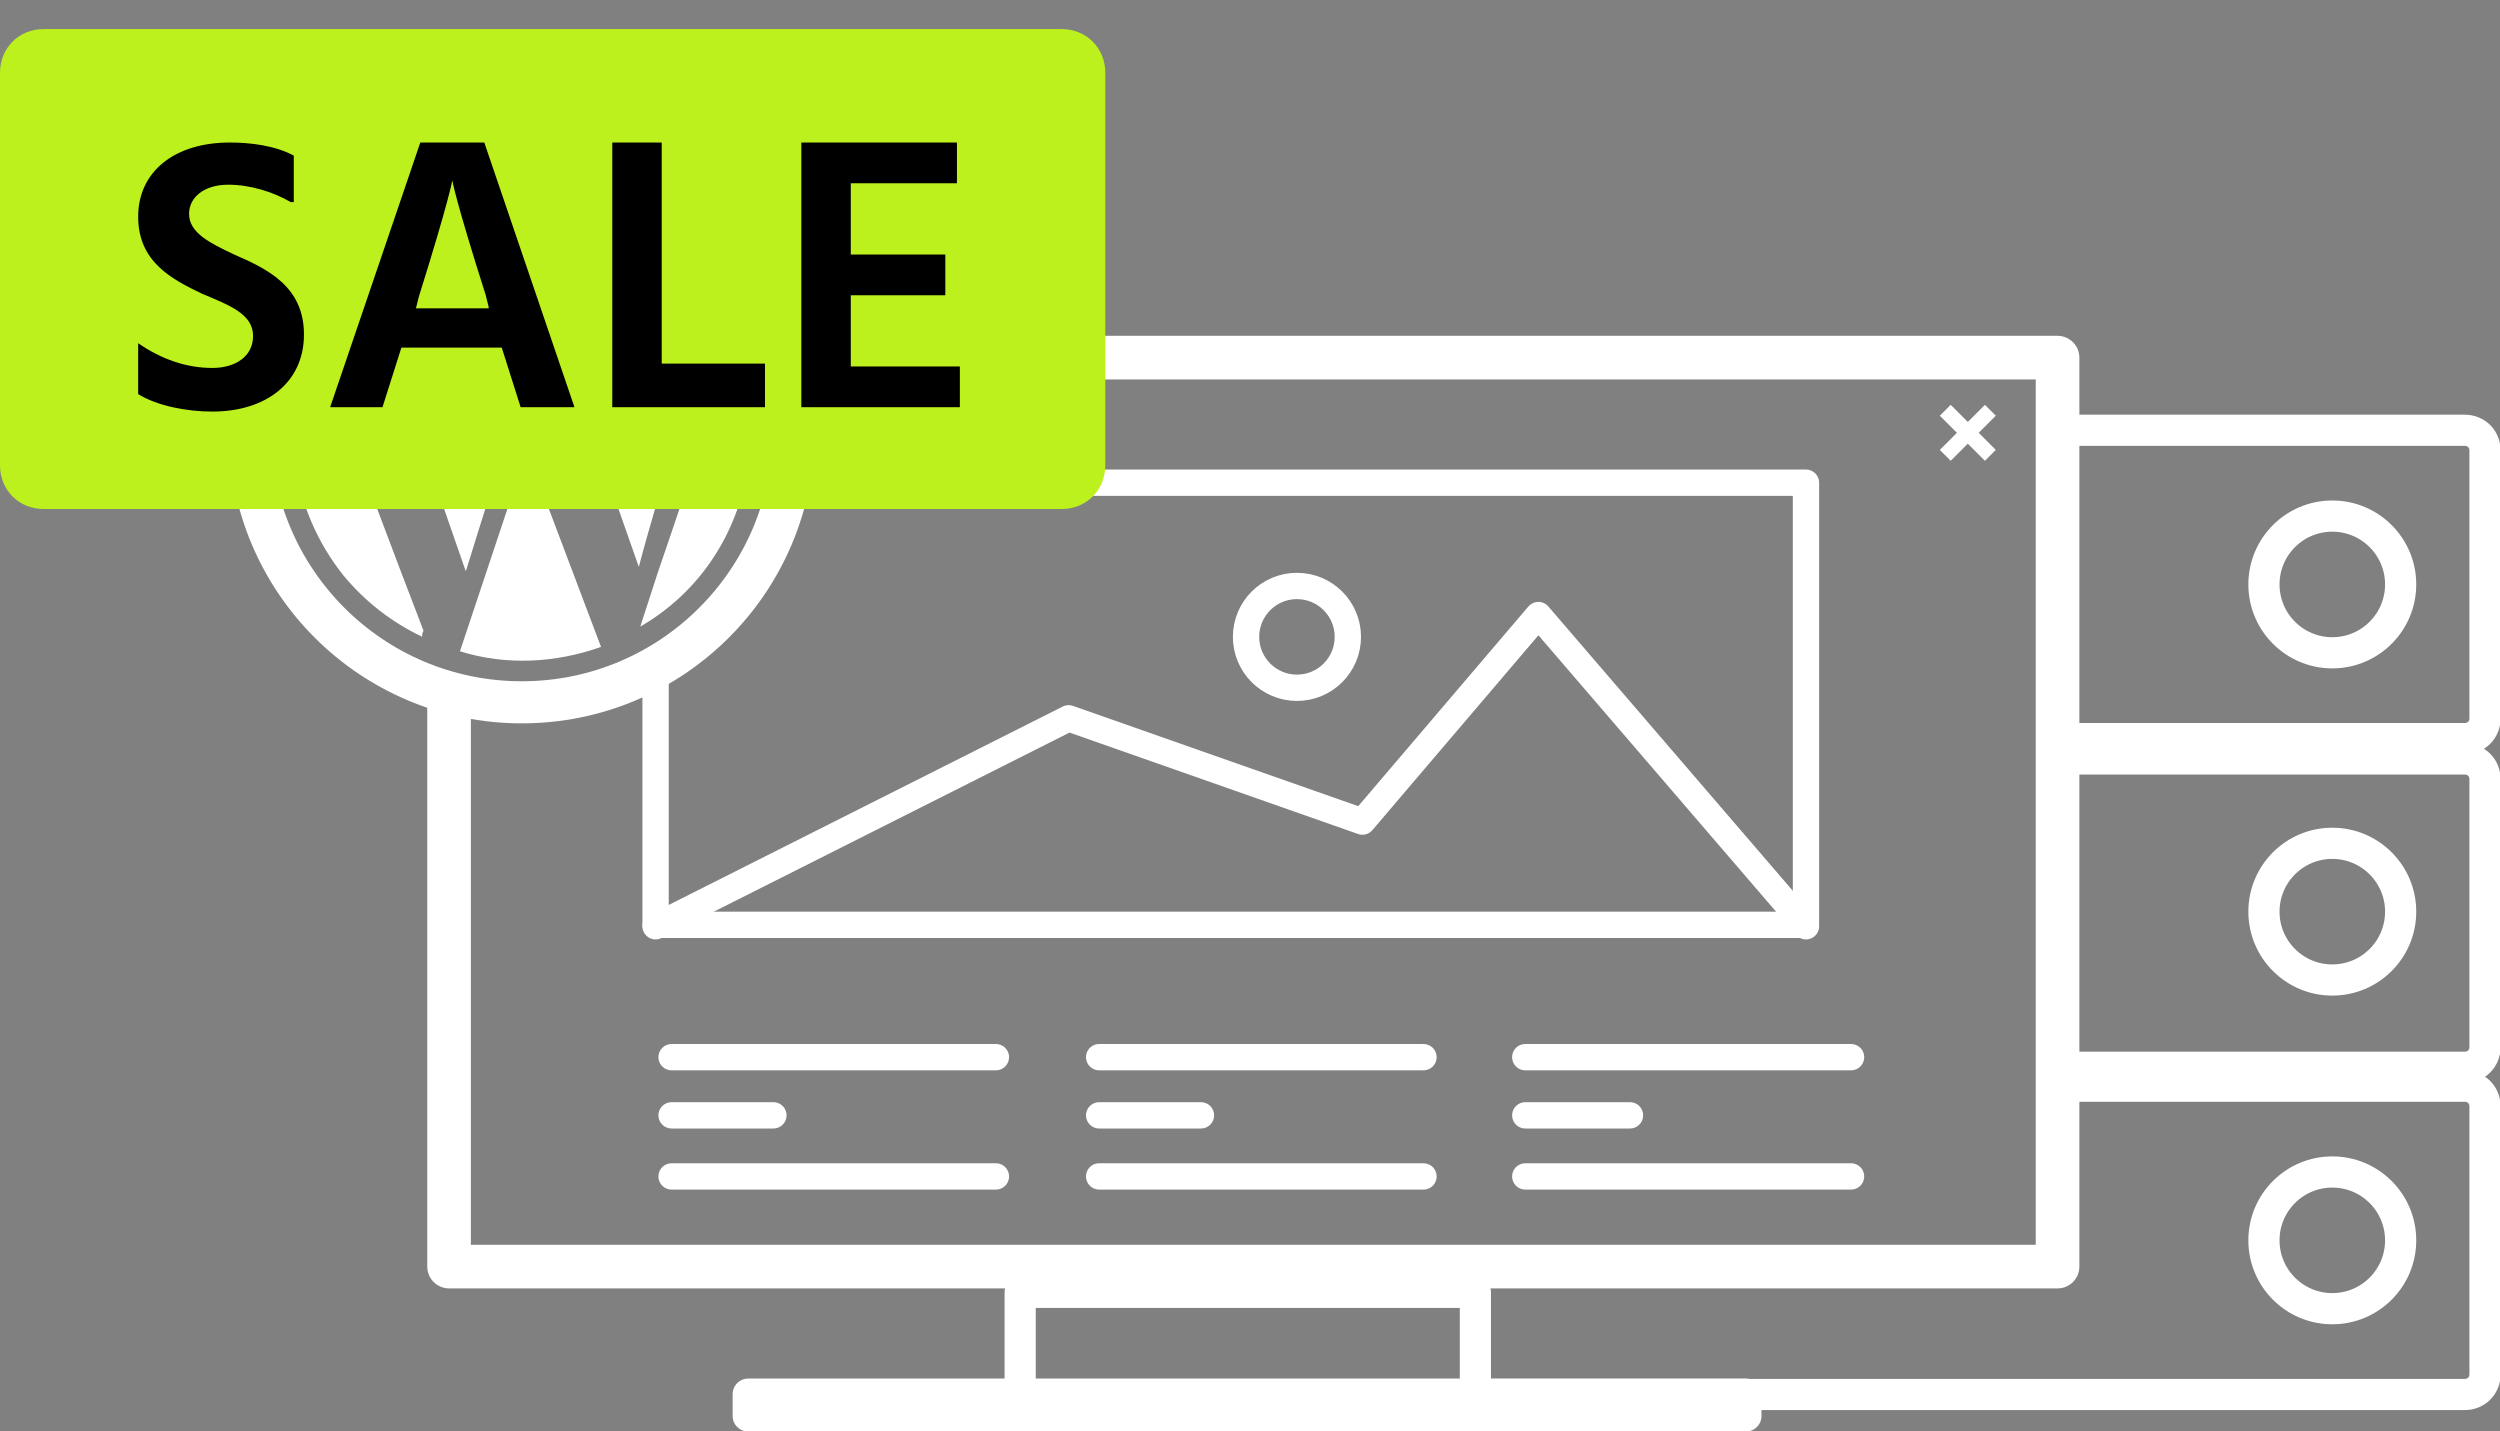 <?xml version="1.0" encoding="utf-8"?>
<!-- Generator: Adobe Illustrator 27.1.1, SVG Export Plug-In . SVG Version: 6.00 Build 0)  -->
<svg version="1.1" id="Layer_1" xmlns="http://www.w3.org/2000/svg" xmlns:xlink="http://www.w3.org/1999/xlink" x="0px" y="0px"
	 viewBox="0 0 171.9 98.4" style="enable-background:new 0 0 171.9 98.4;" xml:space="preserve">
<rect x="0" y="0" width="171.9" height="98.4" fill="#808080" stroke="none"/>
<style type="text/css">
	.st0{fill:none;stroke:#FFFFFF;stroke-width:2.144;stroke-linejoin:round;}
	.st1{fill:none;stroke:#FFFFFF;stroke-width:3;stroke-linejoin:round;}
	.st2{fill:none;stroke:#FFFFFF;stroke-width:1.058;stroke-miterlimit:10;}
	.st3{fill:none;stroke:#FFFFFF;stroke-width:1.809;stroke-linecap:round;stroke-linejoin:round;}
	.st4{fill:#FFFFFF;}
	.st5{fill:none;stroke:#FFFFFF;stroke-width:2.894;stroke-miterlimit:10;}
	.st6{fill:#BCF11D;}
	.st7{enable-background:new    ;}
</style>
<g id="Group_186" transform="translate(-952 -422)">
	<g id="Group_137" transform="translate(817.847 -17.839)">
		<g id="Group_131" transform="translate(235.622 469.425)">
			<path id="Path_161" class="st0" d="M40,0h28c0.8,0,1.4,0.6,1.4,1.4v18.4c0,0.8-0.6,1.4-1.4,1.4c0,0,0,0,0,0H40"/>
			<path id="Path_162" class="st0" d="M40,22.6h28c0.8,0,1.4,0.6,1.4,1.4v18.4c0,0.8-0.6,1.4-1.4,1.4H40"/>
			<path id="Path_163" class="st0" d="M40,45.1h28c0.8,0,1.4,0.6,1.4,1.4c0,0,0,0,0,0v18.4c0,0.8-0.6,1.4-1.4,1.4H0"/>
			<circle id="Ellipse_47" class="st0" cx="58.9" cy="10.6" r="4.7"/>
			<circle id="Ellipse_48" class="st0" cx="58.9" cy="33.1" r="4.7"/>
			<circle id="Ellipse_49" class="st0" cx="58.9" cy="55.7" r="4.7"/>
		</g>
		<g id="Group_134" transform="translate(151.331 450.73)">
			<path id="Path_164" class="st1" d="M36.8,13.7h87.5v62.5H13.7V36.8"/>
			<g id="Group_132" transform="translate(116.579 17.319)">
				<line id="Line_124" class="st2" x1="0" y1="0" x2="3.1" y2="3.1"/>
				<line id="Line_125" class="st2" x1="3.1" y1="0" x2="0" y2="3.1"/>
			</g>
			<path id="Rectangle_34" class="st3" d="M37.1,22.3H107v30.4H27.9V35.1"/>
			<circle id="Ellipse_32" class="st3" cx="72" cy="32.9" r="3.5"/>
			<path id="Path_100" class="st3" d="M27.9,52.8l28.4-14.3l20.2,7.1l12.1-14.2L107,52.8"/>
			<line id="Line_72" class="st3" x1="29" y1="61.8" x2="51.3" y2="61.8"/>
			<line id="Line_73" class="st3" x1="29" y1="65.8" x2="36" y2="65.8"/>
			<line id="Line_74" class="st3" x1="29" y1="70" x2="51.3" y2="70"/>
			<line id="Line_77" class="st3" x1="58.4" y1="61.8" x2="80.7" y2="61.8"/>
			<line id="Line_78" class="st3" x1="58.4" y1="65.8" x2="65.4" y2="65.8"/>
			<line id="Line_79" class="st3" x1="58.4" y1="70" x2="80.7" y2="70"/>
			<line id="Line_80" class="st3" x1="87.7" y1="61.8" x2="110.1" y2="61.8"/>
			<line id="Line_81" class="st3" x1="87.7" y1="65.8" x2="94.9" y2="65.8"/>
			<line id="Line_82" class="st3" x1="87.7" y1="70" x2="110.1" y2="70"/>
			<g id="Group_982" transform="translate(2.948 2.891)">
				<g id="Group_981">
					<g id="Group_133">
						<g id="Group_980">
							<path id="Path_1579" class="st4" d="M6,8.5c0.6-0.1,1.1-0.1,1.7-0.2c0.4,0,0.7-0.3,0.7-0.6c0,0,0,0,0,0c0,0,0-0.1,0-0.1
								C8.4,7.2,8.1,7,7.6,7C6.3,7.1,5,7.2,3.7,7.3c-0.4,0-0.8,0-1.2,0C7.2,0,16.9-2.2,24.2,2.4c0.7,0.5,1.4,1,2,1.5
								c-0.3,0-0.5,0.1-0.8,0.1c-1.5,0.5-2.3,2-1.8,3.5c0,0,0,0,0,0l0,0c0.2,0.7,0.6,1.4,1,2.1c0.7,1.1,1.3,2.2,1.6,3.5
								c0.3,1.4,0.2,2.9-0.2,4.3c-0.7,2.6-1.5,5.1-2.2,7.8L17.9,8.4c0.6-0.1,1.1-0.1,1.6-0.2c0.3,0,0.6-0.2,0.7-0.5
								c0.1-0.3,0-0.7-0.4-0.8c-0.1,0-0.2,0-0.3,0c-1.1,0.1-2.1,0.2-3.2,0.2c-1.6,0-3.1,0-4.7-0.1c-0.2,0-0.4,0-0.5,0
								c-0.3,0-0.6,0.3-0.7,0.6v0c0,0.3,0.2,0.6,0.6,0.7c0,0,0,0,0,0h0c0.4,0,0.9,0.1,1.3,0.1c0.2,0,0.4,0.1,0.5,0.3
								c0.8,2,1.5,4.1,2.3,6.1c0.1,0.2,0.1,0.4,0,0.5c-1,3.3-2.1,6.6-3.1,9.9c0,0.1-0.1,0.2-0.1,0.3L6,8.5"/>
							<path id="Path_1580" class="st4" d="M16.1,17.2l5.1,13.5c-3.1,1.1-6.5,1.3-9.7,0.3L16.1,17.2"/>
							<path id="Path_1581" class="st4" d="M8.9,30c-2.1-1-3.9-2.4-5.4-4.2C-0.1,21.3-1,15.2,1.2,9.9c0-0.1,0.1-0.2,0.2-0.3
								c0.4,1,0.7,2,1.1,2.9c2.2,5.7,4.3,11.4,6.5,17.1C8.9,29.7,8.9,29.9,8.9,30L8.9,30"/>
							<path id="Path_1582" class="st4" d="M23.9,29.3l1.2-3.7c1.3-3.8,2.6-7.6,3.8-11.5c0.7-1.9,0.9-3.9,0.6-5.9
								c1.4,1.4,2.4,6.8,1.8,10.1C30.6,23,27.9,27,23.9,29.3"/>
						</g>
					</g>
				</g>
			</g>
			<circle id="Ellipse_50" class="st5" cx="18.7" cy="18.7" r="18.7"/>
		</g>
		<rect id="Rectangle_88" x="185.6" y="535.7" class="st0" width="68.6" height="1.5"/>
		<rect id="Rectangle_89" x="204.3" y="528.7" class="st0" width="31.3" height="7.8"/>
	</g>
	<path id="Rectangle_124" class="st6" d="M955,424h70c1.7,0,3,1.3,3,3v27c0,1.7-1.3,3-3,3h-70c-1.7,0-3-1.3-3-3v-27
		C952,425.3,953.3,424,955,424z"/>
	<g class="st7">
		<path d="M972,435.9c-1.2-0.7-2.8-1.2-4.3-1.2c-1.7,0-2.7,0.9-2.7,2c0,1.3,1.4,2,3.1,2.8c2.3,1,4.8,2.2,4.8,5.5
			c0,3.3-2.6,5.3-6.3,5.3c-1.8,0-3.8-0.4-5.1-1.2v-3.5c1.6,1.1,3.3,1.7,5.1,1.7c1.6,0,2.8-0.8,2.8-2.2c0-1.5-1.6-2.1-3.5-2.9
			c-2.1-1-4.4-2.2-4.4-5.3c0-3.1,2.5-5.1,6.3-5.1c1.4,0,3.1,0.2,4.4,0.9V435.9z"/>
		<path d="M986.5,445.9h-6.9l-1.3,4.1h-3.6l6.2-18.2h4.4l6.2,18.2h-3.7L986.5,445.9z M985.6,443.1l-0.2-0.8
			c-2.1-6.6-2.3-7.9-2.3-7.9s-0.2,1.3-2.3,8l-0.2,0.8H985.6z"/>
		<path d="M1004.6,447v3h-10.5v-18.2h3.4V447H1004.6z"/>
		<path d="M1018,447.2v2.8h-10.9v-18.2h10.7v2.8h-7.3v4.9h6.5v2.8h-6.5v4.9H1018z"/>
	</g>
</g>
</svg>
